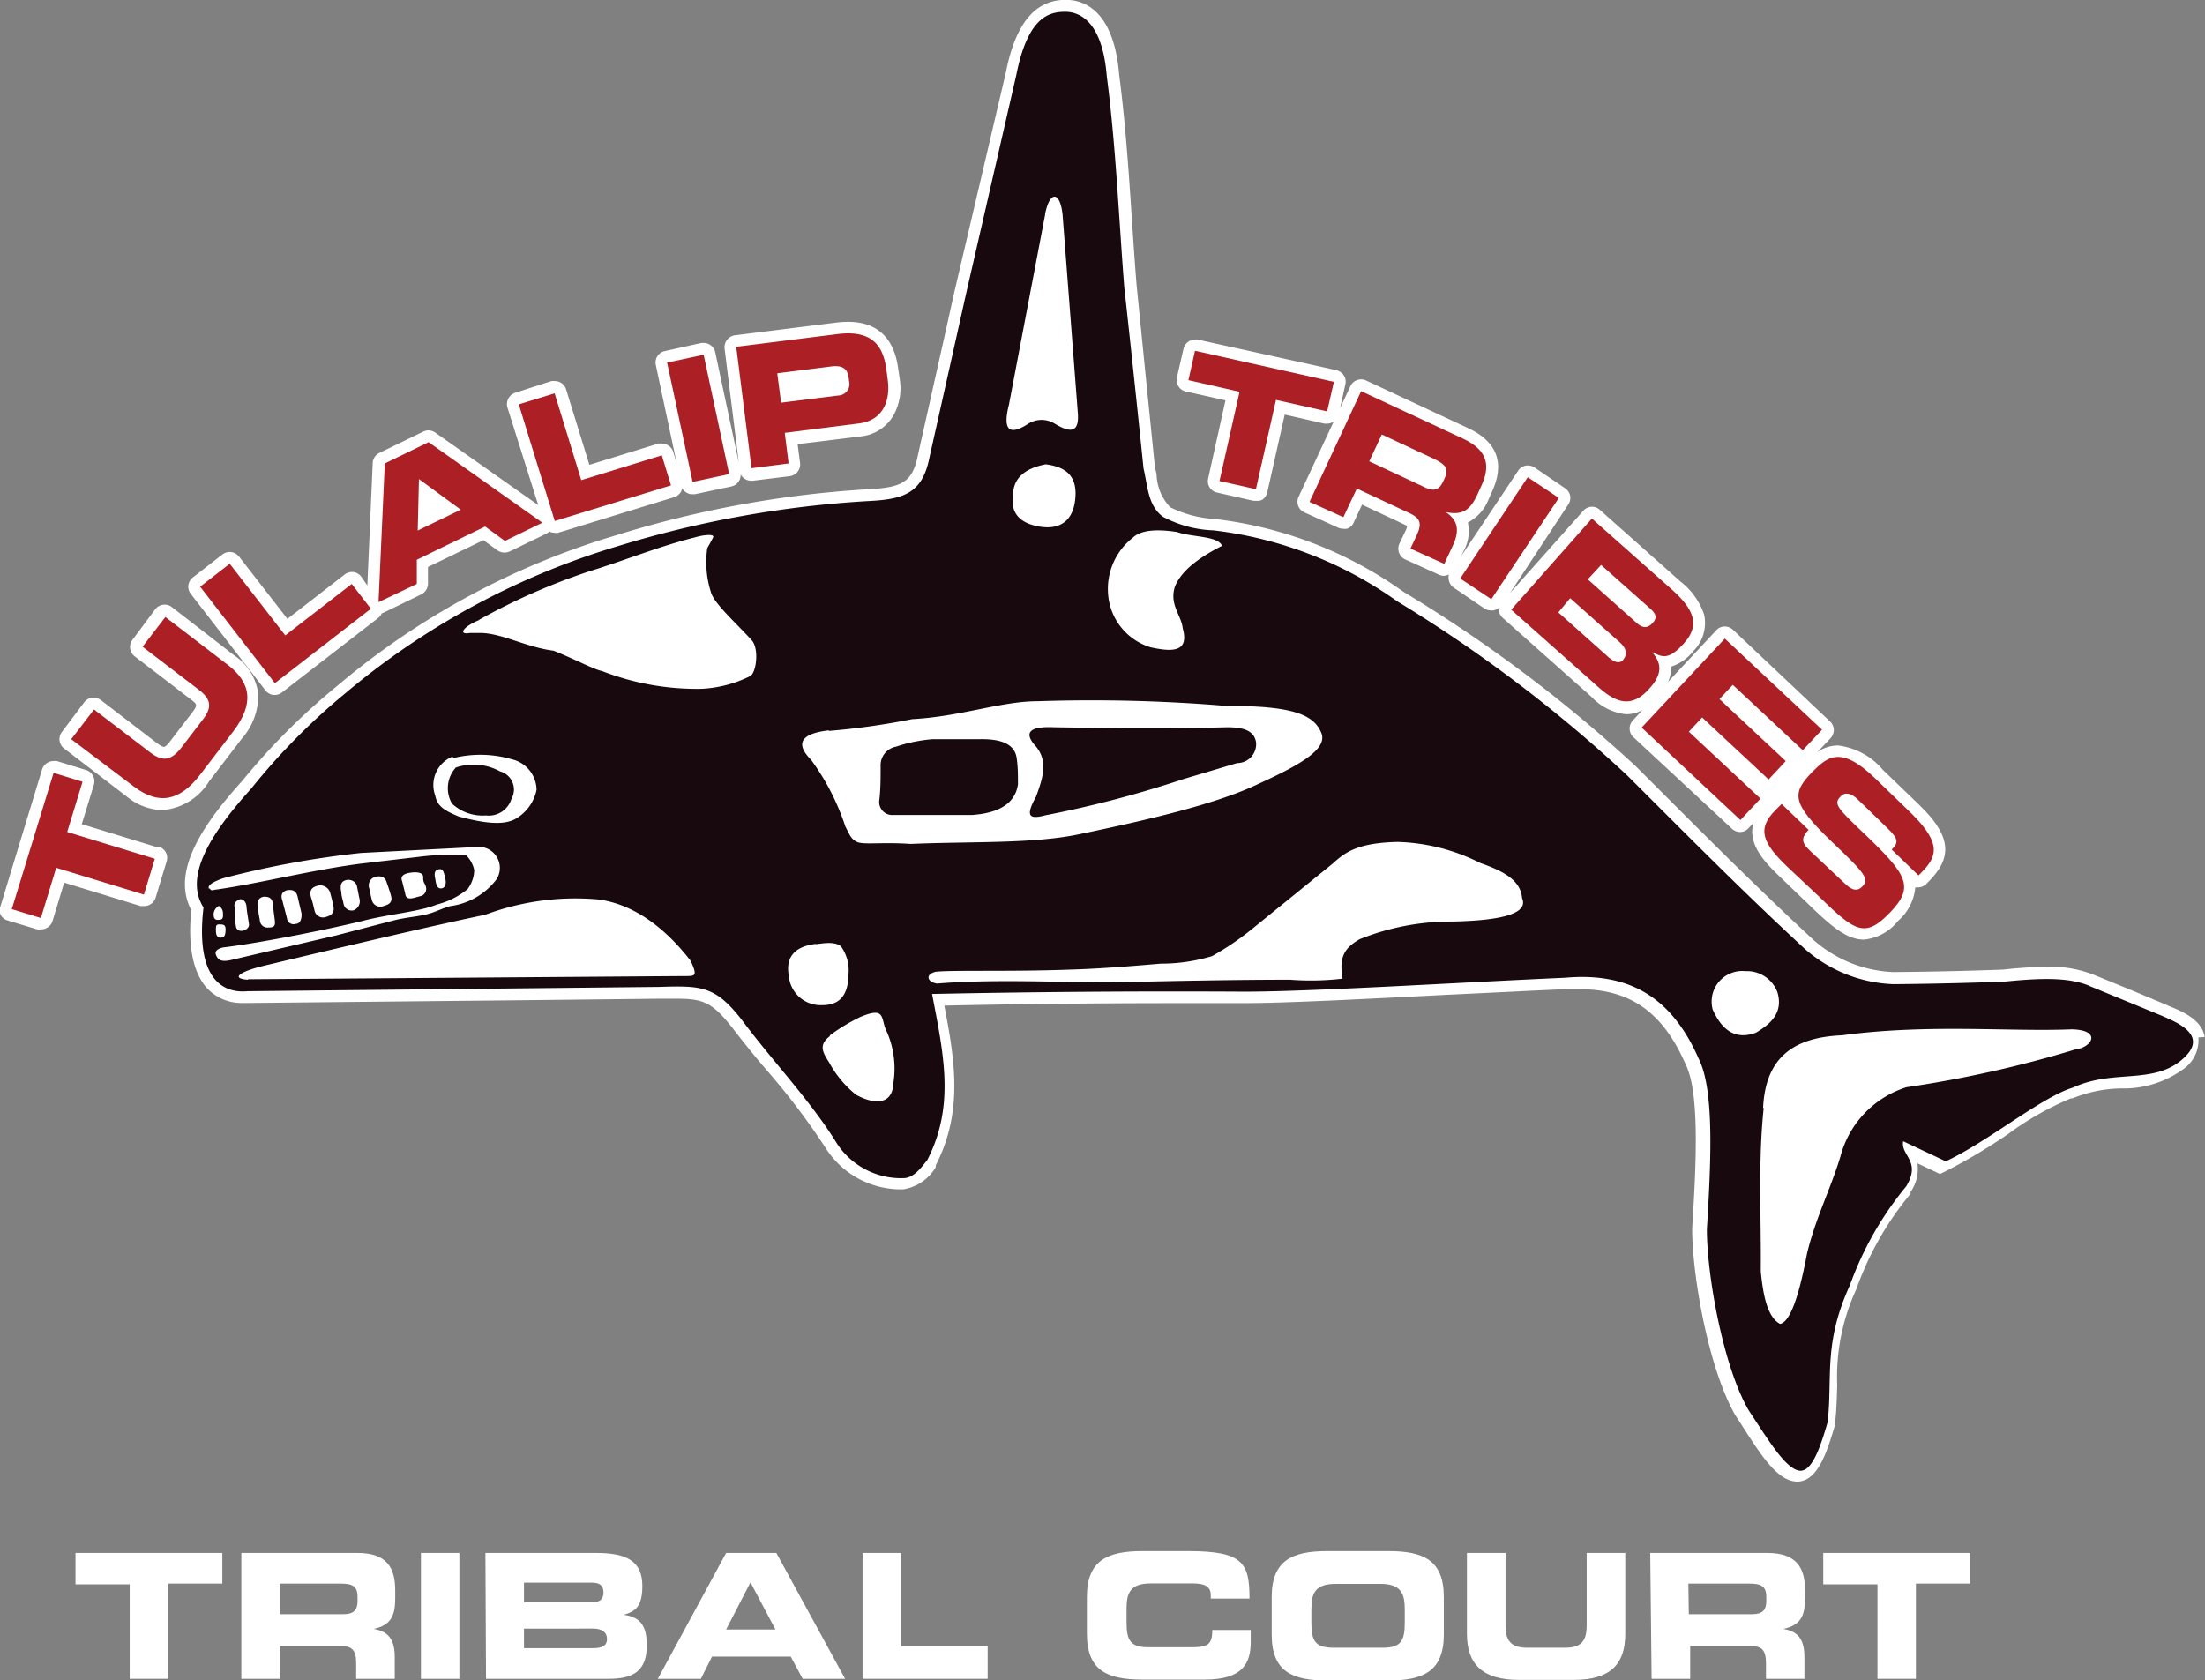 <svg id="Layer_1" data-name="Layer 1" xmlns="http://www.w3.org/2000/svg" viewBox="0 0 144 109.73"><rect x="0" y="0" width="144" height="109.73" fill="#808080" stroke="none"/><defs><style>.cls-1,.cls-2{fill:#fff;}.cls-2,.cls-3{fill-rule:evenodd;}.cls-3{fill:#17090e;}.cls-4{fill:#ac1f25;}</style></defs><title>TTT Tribal Court Logo white text</title><path class="cls-1" d="M11.92,57.71l-5-1.53.78-2.54a.77.77,0,0,0-.51-1l-1.89-.58a.91.91,0,0,0-.23,0,.74.74,0,0,0-.36.09.77.77,0,0,0-.38.45L1.62,61.51a.81.81,0,0,0,0,.59.77.77,0,0,0,.46.37L4,63.05a.62.62,0,0,0,.23,0A.78.78,0,0,0,5,62.54L5.77,60l5,1.53.23,0a.74.74,0,0,0,.36-.09.77.77,0,0,0,.38-.45l.71-2.34a.76.76,0,0,0-.51-1" transform="translate(-1.58 -2.35)"/><path class="cls-1" d="M16.87,45.15,12.8,42a.76.76,0,0,0-.47-.16.79.79,0,0,0-.61.3l-1.49,2a.77.77,0,0,0,.15,1.08L14,48c.45.34.51.39.15.86l-1.47,1.92c-.21.28-.34.35-.38.35s-.16,0-.49-.26l-3.65-2.8a.8.8,0,0,0-.47-.15h-.1a.77.77,0,0,0-.51.3L5.62,50.16a.77.77,0,0,0,.15,1.08l4.07,3.12a3.81,3.81,0,0,0,2.32.9,3.91,3.91,0,0,0,3.07-1.87l2.13-2.78a4.32,4.32,0,0,0,1.09-2.94,3.59,3.59,0,0,0-1.58-2.52" transform="translate(-1.58 -2.35)"/><path class="cls-1" d="M60.24,26.44c-.26-2-1.36-3.07-3.27-3.07a7.45,7.45,0,0,0-.79.05l-6.61.83a.79.79,0,0,0-.67.87l.93,7.45-1.54-7.21a.74.74,0,0,0-.33-.48.72.72,0,0,0-.42-.13l-.16,0L45,25.28a.76.76,0,0,0-.59.91l1.37,6.45-.23-.77a.79.79,0,0,0-.74-.55.93.93,0,0,0-.23,0l-4.51,1.39-1.52-4.93a.76.76,0,0,0-.73-.54.85.85,0,0,0-.23,0L35.24,28a.78.78,0,0,0-.51,1l2,6.34L30,30.6a.79.79,0,0,0-.44-.14.81.81,0,0,0-.34.08l-2.86,1.39a.77.77,0,0,0-.44.66l-.35,8L25.16,40a.78.78,0,0,0-.51-.29h-.1a.75.75,0,0,0-.47.17l-3.73,2.89L17.19,38.7a.79.79,0,0,0-.61-.3.83.83,0,0,0-.47.16l-1.93,1.5a.82.82,0,0,0-.3.51.77.77,0,0,0,.16.57l4.88,6.31a.78.78,0,0,0,.51.29h.1a.73.73,0,0,0,.47-.17l6.28-4.86a.74.74,0,0,0,.23-.3l.13-.05,2.45-1.19a.79.79,0,0,0,.44-.68l0-1.11,3.62-1.75.92.67a.82.82,0,0,0,.45.14.8.8,0,0,0,.34-.07l2.45-1.19.16-.11a.72.72,0,0,0,.32.08.62.62,0,0,0,.23,0l7.59-2.33a.75.75,0,0,0,.45-.37.58.58,0,0,0,.07-.21.63.63,0,0,0,.25.26.7.7,0,0,0,.42.13l.16,0,2.39-.51a.77.77,0,0,0,.6-.79.75.75,0,0,0,.21.26.84.84,0,0,0,.48.16h.09l2.43-.3a.8.8,0,0,0,.51-.29.78.78,0,0,0,.16-.57l-.16-1.23,4.05-.5A2.79,2.79,0,0,0,60,29.35a3.7,3.7,0,0,0,.34-2.23Z" transform="translate(-1.58 -2.35)"/><path class="cls-1" d="M127,55l-2.45-2.36a4.54,4.54,0,0,0-2.94-1.6,2.35,2.35,0,0,0-1.34.43l.86-.91a.81.81,0,0,0,.21-.56.78.78,0,0,0-.25-.53l-6.35-6a.78.78,0,0,0-.53-.2h0a.73.73,0,0,0-.54.24l-3.16,3.38a2.06,2.06,0,0,0,.2-1,3,3,0,0,0,1.44-1,2.59,2.59,0,0,0,.72-2.4,4.61,4.61,0,0,0-1.56-2.17l-5.25-4.67a.75.75,0,0,0-1.08.06l-4.79,5.38L104,35.3a.77.77,0,0,0,.12-.57.78.78,0,0,0-.33-.49l-2-1.36a.83.83,0,0,0-.43-.13.76.76,0,0,0-.64.35L97,38.68l.17-.35a2.64,2.64,0,0,0,.27-1.85A2.89,2.89,0,0,0,98.78,35L99,34.5c.88-1.88.37-3.29-1.53-4.18L90.79,27.2a.71.71,0,0,0-.32-.07.77.77,0,0,0-.7.44L89.1,29l.34-1.55a.74.74,0,0,0-.1-.58.8.8,0,0,0-.48-.34l-9.07-2a.47.47,0,0,0-.17,0,.78.78,0,0,0-.41.12.8.8,0,0,0-.34.48L78.44,27a.77.77,0,0,0,.58.92l2.59.58L80.48,33.6a.76.76,0,0,0,.58.92l2.38.54.17,0A.78.78,0,0,0,84,35a.82.82,0,0,0,.34-.49l1.14-5.08,2.59.59h.17a.74.74,0,0,0,.44-.14l-2.3,4.93a.76.76,0,0,0,.37,1l2.21,1a.71.71,0,0,0,.32.07.65.65,0,0,0,.27,0,.72.72,0,0,0,.43-.39l.55-1.18,2.77,1.3.18.1a1.46,1.46,0,0,1-.11.31l-.41.86a.78.78,0,0,0,.37,1l2.21,1a.8.8,0,0,0,.33.08.82.82,0,0,0,.33-.09.83.83,0,0,0,0,.38.77.77,0,0,0,.33.49l2,1.36a.82.82,0,0,0,.43.12h.15a.82.82,0,0,0,.36-.18.76.76,0,0,0,.25.67l5.8,5.16A3.59,3.59,0,0,0,107.78,49a2.26,2.26,0,0,0,1.06-.27l-.61.66a.77.77,0,0,0,0,1.09l6.46,6a.78.78,0,0,0,.53.21h0a.73.73,0,0,0,.54-.24l.33-.35c-.37,1.32.61,2.44,1.63,3.42l2.13,2.05c1.48,1.43,2.42,2.15,3.46,2.15a3.23,3.23,0,0,0,2.22-1.22,3.28,3.28,0,0,0,1.13-2.19l.17,0a.76.76,0,0,0,.56-.24l.18-.18c1.3-1.35,1.69-2.71-.61-4.92" transform="translate(-1.58 -2.35)"/><path class="cls-1" d="M145.56,70.08c-.18-1.12-1.44-1.66-2.28-2l-.22-.1h0L140.72,67l-2.3-.94a7.53,7.53,0,0,0-3.2-.56,28.08,28.08,0,0,0-2.84.18c-2.46.09-4.8.14-7.16.16A8.37,8.37,0,0,1,120,63.73c-3.47-3.21-6.79-6.53-10-9.74l-1.58-1.58h0A93.42,93.42,0,0,0,93.23,41a26.48,26.48,0,0,0-12.3-4.75A7.54,7.54,0,0,1,78,35.48a3.27,3.27,0,0,1-.89-2.16L77,32.83,76.41,27,75.81,21c-.11-1.33-.2-2.69-.29-4-.21-3.22-.43-6.54-.85-9.76-.35-4.26-2.34-4.9-3.49-4.9h0c-2,0-3.28,1.53-3.91,4.74L63.91,21.4l-.78,3.51L61.52,32.1c-.36,1.79-1.07,2.1-3.34,2.21h0a69.26,69.26,0,0,0-16.36,3,50.38,50.38,0,0,0-18.27,9.88,43.52,43.52,0,0,0-6.14,6.15c-2.31,2.56-4.74,5.81-3.34,8.45-.23,2.35.11,4.05,1,5.07a3.09,3.09,0,0,0,2.36,1h.34l17.76-.18,9.07-.1h0l1.19,0c1.67,0,2.3.23,3.57,1.84.77,1,1.62,2.06,2.44,3a46.22,46.22,0,0,1,3.68,4.88,5.81,5.81,0,0,0,5,2.73h.08a3,3,0,0,0,2.13-1.45l0,0,0-.06,0-.06c1.81-3.51,1.24-6.88.56-10.43,5.16-.11,10.2-.16,15-.16l4.43,0c3,0,8.36-.29,13.5-.55,2.57-.12,5.23-.26,7.57-.36h0c.36,0,.7,0,1,0,3.29,0,5.42,1.5,6.9,4.88v0c.92,1.81.72,6.29.44,10.73v.06c0,3,1.06,9.15,2.85,12.21v0c.17.25.33.5.49.75,1.28,2,2.28,3.49,3.5,3.53h0c1.31,0,1.93-1.77,2.5-3.75l0-.06v-.07c.09-.88.11-1.68.13-2.45a13.69,13.69,0,0,1,1.25-6.24v0h0a20.34,20.34,0,0,1,3.54-6.23l0-.06,0-.06a2.61,2.61,0,0,0,.45-1.87l1.14.54.33.16.33-.16a36.11,36.11,0,0,0,4.13-2.46,19.72,19.72,0,0,1,4.09-2.32l.05,0,.05,0a8.77,8.77,0,0,1,3.18-.65,6.64,6.64,0,0,0,4.05-1.25h0a2.31,2.31,0,0,0,1-2.08" transform="translate(-1.58 -2.35)"/><path class="cls-2" d="M119.18,98.06c-.64,0-1.73-1.69-2.61-3-.16-.25-.33-.5-.49-.76-1.62-2.77-2.66-8.65-2.69-11.64.3-4.76.49-9.23-.56-11.28-1.65-3.77-4.17-5.54-7.91-5.54-.37,0-.75,0-1.14,0-2.32.1-5,.23-7.56.36-5.13.25-10.43.51-13.43.54H78.35c-5.08,0-10.44.06-15.93.17H62l.18.95c.7,3.63,1.3,6.76-.37,10v0c-.35.45-.78,1-1.26,1h-.08a4.69,4.69,0,0,1-4-2.19,48.61,48.61,0,0,0-3.77-5c-.82-1-1.66-2-2.41-3-1.53-1.94-2.49-2.29-4.46-2.29l-1.23,0-26.85.28h-.3a2,2,0,0,1-1.53-.64c-.71-.8-1-2.34-.71-4.46l0-.12-.07-.1c-1-1.58,0-3.92,3.1-7.37a43.35,43.35,0,0,1,6-6,49.44,49.44,0,0,1,17.89-9.67,68.46,68.46,0,0,1,16.12-2.95c2.21-.11,3.82-.4,4.36-3.08L65,21.65,68.32,7.33c.76-3.84,2.22-3.86,2.84-3.86,1.35,0,2.2,1.38,2.4,3.89.42,3.2.64,6.52.85,9.73.09,1.34.18,2.68.29,4L75.91,33c0,.21.07.38.1.55a4.18,4.18,0,0,0,1.31,2.85,7.62,7.62,0,0,0,3.45,1,25.37,25.37,0,0,1,11.82,4.57,91.19,91.19,0,0,1,15,11.32l1.57,1.57c3.22,3.22,6.56,6.56,10.06,9.79a9.54,9.54,0,0,0,6,2.39c2.38,0,4.74-.07,7.22-.16a27.67,27.67,0,0,1,2.78-.17,6.66,6.66,0,0,1,2.74.45L142.62,69l.23.1c.57.25,1.53.65,1.61,1.17.06.36-.32.78-.65,1.06a5.56,5.56,0,0,1-3.41,1,9.49,9.49,0,0,0-3.55.74,20.5,20.5,0,0,0-4.35,2.45,38.2,38.2,0,0,1-3.85,2.32l-3-1.44-.08.44a1.53,1.53,0,0,0,.29,1.14,1.33,1.33,0,0,1,0,1.66,21.69,21.69,0,0,0-3.72,6.53,14.72,14.72,0,0,0-1.35,6.66c0,.75,0,1.51-.12,2.33s-.84,2.92-1.42,2.92Z" transform="translate(-1.58 -2.35)"/><path class="cls-3" d="M18,53.84c-2.87,3.17-4.36,5.85-3.13,7.78-.58,5,1.54,5.6,2.87,5.47l26.86-.28c2.79-.09,3.68-.07,5.4,2.12,2,2.69,4.48,5.28,6.17,8a5,5,0,0,0,4.41,2.37c.66,0,1.16-.68,1.56-1.19,1.83-3.56,1.05-6.95.31-10.84q10.14-.21,20.36-.15c4.52,0,14-.6,21-.91,4.3-.38,7,1.4,8.71,5.3,1,2,.82,6.46.53,11.13,0,3,1.07,9,2.74,11.84,1.22,1.83,2.43,3.9,3.37,3.93.77,0,1.3-1.53,1.78-3.19.32-3-.29-5.11,1.45-8.93a21.73,21.73,0,0,1,3.68-6.46c1-1.66-.38-2-.2-2.94l2.78,1.31c2.78-1.3,6.24-4.19,8.32-4.82,2.59-1.2,5.15-.19,7.07-1.79s-.31-2.47-1.29-2.9l-4.64-1.91c-1.39-.65-3.49-.53-5.68-.31-2.34.08-4.74.14-7.2.16a9.28,9.28,0,0,1-5.78-2.3c-4.06-3.75-7.83-7.57-11.63-11.36a92.47,92.47,0,0,0-15-11.35,25.84,25.84,0,0,0-12-4.63,7.55,7.55,0,0,1-3.28-.88c-1-.72-1-2-1.28-3.16Q75.65,27,75,21.09c-.36-4.59-.55-9.25-1.14-13.76-.28-3.46-1.67-4.22-2.75-4.21s-2.42.4-3.16,4.13L64.66,21.58q-1.19,5.34-2.39,10.69c-.47,2.36-1.76,2.7-4.05,2.81A69.41,69.41,0,0,0,42,38a49.71,49.71,0,0,0-18,9.74A42.26,42.26,0,0,0,18,53.84m14.89-11c-1.08.44-1.43,1-.61.85.17,0,.36,0,.64,0,1.42,0,3,.93,4.81,1.16,1.3.51,2.64,1.23,3.17,1.33a17.07,17.07,0,0,0,6.48,1.16,8,8,0,0,0,3.17-.82c.42-.18.61-1.75.15-2.32C49.79,43.17,48.17,41.75,48,41a6.41,6.41,0,0,1-.23-2.85c.13-.23.26-.46.38-.7s-.62-.17-1.19,0c-2.42.61-4.59,1.51-6.88,2.21a41.73,41.73,0,0,0-7.21,3.17M15.24,60.42c-.16-.24.25-.47.92-.71a61.26,61.26,0,0,1,9-1.65l7.75-.4A1.38,1.38,0,0,1,34,59.79a4.53,4.53,0,0,1-3,1.74c-.55.14-1,.41-1.6.55s-1.34.2-2,.36l-3.84,1L16.89,65c-.54.14-1,.21-1.17-.21-.16-.27,0-.46.44-.56,1.89-.22,6.09-1,9.1-1.73,1.66-.44,3.67-.59,4.85-1.07a5.28,5.28,0,0,0,2-1,2.14,2.14,0,0,0,.44-1.25,1.91,1.91,0,0,0-.56-1,18.75,18.75,0,0,0-3.11.14l-3.75.44c-3.18.41-6.5,1.27-9.41,1.69-.18,0-.38.15-.44-.1m15.87-8.59A2,2,0,0,0,30,54.3c.13.71.62,1,1.54,1.38,1.51.4,2.89.63,3.73.14a2.84,2.84,0,0,0,1.35-1.88,2.08,2.08,0,0,0-1.62-2,7.36,7.36,0,0,0-3.84-.07m.19.61a2,2,0,0,0-.25,2.36,2.94,2.94,0,0,0,2.21.77,1.55,1.55,0,0,0,1.67-1.08,1.23,1.23,0,0,0-.75-1.8,3.59,3.59,0,0,0-2.88-.25M17.78,66.31l28.48-.21c.7,0,.91.05.42-1-1.2-1.55-3.24-3.62-6-4a16.82,16.82,0,0,0-7.42,1c-3.69.76-10.64,2.42-14.33,3.3-1.63.38-2.36.85-1.17.94m-1.89-4.82a.65.65,0,0,0-.34.54c0,.33.14.38.31.37s.34,0,.3-.41a.54.54,0,0,0-.27-.5M16,62.73c.25,0,.33.1.31.42s-.09.43-.32.44-.31-.17-.31-.48,0-.41.32-.38m.9-1.14c-.05-.21.05-.37.29-.48s.47.14.49.46.11.76.16,1.15-.76.66-.85.14-.07-.85-.09-1.27m1.88-.67c-.3.07-.47.3-.34.74,0,.27.07.54.11.81a.5.5,0,0,0,.56.46c.42,0,.46-.14.41-.53l-.12-.92c0-.44-.22-.58-.62-.56m1.52-.42c-.32.11-.4.33-.28.67l.3,1.15a.43.43,0,0,0,.57.37c.27,0,.41-.28.38-.69L21,60.85c-.1-.32-.33-.42-.7-.35m1.93-.27c-.4.13-.44.42-.32.79s.15.56.22.84a.56.56,0,0,0,.73.38c.42-.11.57-.32.49-.72s-.14-.6-.22-.9a.68.68,0,0,0-.9-.39m1.93-.39c-.33.09-.38.37-.29.78,0,.24.09.48.14.72a.54.54,0,0,0,.65.47.63.63,0,0,0,.4-.74c-.06-.28-.11-.56-.17-.84s-.39-.49-.73-.39M26,59.65a.59.59,0,0,0-.3.74c.05.25.1.49.16.73a.57.57,0,0,0,.79.4c.34-.09.58-.25.47-.65s-.2-.63-.31-.95-.42-.4-.81-.27m1.84.25c-.12-.3.06-.48.54-.55s.86,0,.84.32.11.37.16.56a.49.49,0,0,1-.27.63l-.52.14c-.35.08-.52,0-.55-.3l-.2-.8m2.35-.76q-.32.07-.18.63c.06.51.2.64.42.6s.32-.28.22-.69-.14-.63-.46-.54M54.87,64c-1.32.15-2,.8-1.78,2.06A2.09,2.09,0,0,0,55.27,68c.95,0,1.7-.43,1.72-2a2.71,2.71,0,0,0-.48-1.83c-.38-.35-1.18-.21-1.64-.15m.91,6c-.72.56-.52,1-.06,1.71a7,7,0,0,0,1.76,2.12c1,.56,2.4.83,2.45-.81a6,6,0,0,0-.42-3.27c-.46-.84,0-1.73-1.74-1a12,12,0,0,0-2,1.21m40.61-7.44a16,16,0,0,0-6,1.15c-1,.57-1.37,1.17-1.12,2.58a17.79,17.79,0,0,1-3.43.07c-3.9,0-7.81.09-11.78.17-3.44,0-7.67-.22-11.27.08-.64-.09-.81-.59-.1-.77,1.1-.12,4.89,0,8.75-.14,2.09-.06,4.19-.24,5.94-.39a11.55,11.55,0,0,0,3.36-.49,18.29,18.29,0,0,0,2.6-1.76l5.3-4.3c.8-.73,1.62-1.34,4.22-1.4a12.69,12.69,0,0,1,5.41,1.38c1.4.49,2.63,1.08,2.72,2.29.4.92-1,1.46-4.56,1.53M55.72,50.05c-2.07.24-2.09,1-1.17,1.93a15.53,15.53,0,0,1,2.24,4.36c.25.45.33.8.76,1s1.65,0,3.49.13c4-.17,8,0,11-.63,4.58-.95,8.79-1.95,11.44-3.16s4.86-2.32,4.39-3.46-1.73-1.78-6.17-1.76a105.75,105.75,0,0,0-12.36-.31c-2.39,0-5,1-8.19,1.17a46.91,46.91,0,0,1-5.46.77m3.4,2.37c0,.7,0,1.41-.08,2.12a.85.85,0,0,0,.9,1l5.15,0c1.82-.13,2.82-.79,3-2,0-.56,0-1.12-.08-1.68-.12-1-1.1-1.3-2.45-1.27H62.49a10,10,0,0,0-2.4.49,1.23,1.23,0,0,0-1,1.27m11.34-2.54c-1.56-.07-2,.31-1.29,1.15.94,1,.54,2.19.1,3.38-.68,1.23-.51,1.52.61,1.22a72.29,72.29,0,0,0,9-2.36l3.52-1.05a1.24,1.24,0,0,0,1.24-1.34c-.11-.79-.85-1-1.87-1-3.77.09-7.55.06-11.32,0M81.39,38c-1.84.93-2.72,1.79-3.08,2.66-.38,1.18.42,1.87.51,2.73.44,1.58-.71,1.54-2.09,1.24a3.93,3.93,0,0,1-2.79-3.56,4.24,4.24,0,0,1,1.62-3.6c.52-.5,1.54-.58,2.89-.37,1,.35,2.66.24,2.94.9M69.9,32.67c-1.43.27-2.15.94-2.16,2-.18,1.15.39,1.84,1.7,2.07s2.35-.31,2.38-2.16c0-1.26-.77-1.75-1.92-1.9m-.07-16.3q-1.18,6.19-2.36,12.4-.63,2.48,1.27,1.24a1.64,1.64,0,0,1,1.72,0c1.07.65,1.6.56,1.51-.68q-.5-6.51-1-13c-.18-1.55-.85-1.5-1.14,0m45.74,49.44a2,2,0,0,0-2.14,2.51c.61,1.36,1.5,2,2.82,1.51,1-.59,1.79-1.33,1.41-2.63a2.12,2.12,0,0,0-2.09-1.39m1.19,8.94c-.37,3.47-.16,7-.19,10.67.16,1.64.45,3,1.26,3.43q.93-.18,1.75-4.55c.53-2.28,1.55-4.26,2.19-6.38a6.46,6.46,0,0,1,4.32-4.53,75.32,75.32,0,0,0,11-2.46c1.13-.13,1.77-1.28-.22-1.32-4,.17-9.38-.37-15,.39-3.32.14-5,1.58-5.15,4.75" transform="translate(-1.58 -2.35)"/><polygon class="cls-4" points="0.77 59.38 3.5 50.48 5.39 51.06 4.39 54.34 10.11 56.09 9.4 58.43 3.67 56.68 2.67 59.96 0.77 59.38"/><path class="cls-4" d="M6.23,50.63l1.49-1.94,3.65,2.79c.81.62,1.34.57,2-.23l1.47-1.92c.61-.8.52-1.33-.29-1.94l-3.66-2.8,1.49-1.94,4.07,3.12c1.58,1.2,1.71,2.59.35,4.37l-2.13,2.78c-1.36,1.79-2.74,2-4.31.83Z" transform="translate(-1.58 -2.35)"/><polygon class="cls-4" points="13.07 38.32 15 36.82 18.63 41.5 22.97 38.14 24.22 39.76 17.95 44.62 13.07 38.32"/><path class="cls-4" d="M26.71,32.62l2.86-1.39L37,36.49l-2.45,1.19-1.29-.94-4.46,2.17,0,1.58L26.3,41.68ZM28.86,37l2.81-1.36-2.73-2Z" transform="translate(-1.58 -2.35)"/><polygon class="cls-4" points="33.88 26.41 36.22 25.69 37.96 31.36 43.22 29.74 43.82 31.7 36.23 34.03 33.88 26.41"/><rect class="cls-4" x="45.96" y="25.69" width="2.44" height="7.97" transform="translate(-6.75 8.17) rotate(-12.07)"/><path class="cls-4" d="M49.66,25l6.61-.83c2.31-.29,3,.8,3.2,2.35l.09.68c.15,1.18-.2,2.6-1.91,2.81l-4.82.61.25,2-2.42.31Zm2.93,3.65,3.76-.47a.75.75,0,0,0,.68-.94L57,27c-.07-.53-.37-.81-1.1-.72l-3.56.45Z" transform="translate(-1.58 -2.35)"/><polygon class="cls-4" points="78.04 22.91 87.11 24.94 86.67 26.87 83.33 26.12 82.02 31.95 79.64 31.42 80.95 25.59 77.61 24.83 78.04 22.91"/><path class="cls-4" d="M90.47,27.9,97.13,31c1.7.8,1.77,1.86,1.16,3.15l-.21.46c-.45,1-.94,1.43-2.07,1.19v0c.61.43,1,1,.46,2.16l-.57,1.22-2.21-1,.41-.87c.35-.75.25-1.1-.44-1.43l-3.47-1.62-.88,1.87-2.21-1ZM91,32.48l3.65,1.71c.6.28.93.14,1.17-.38l.11-.24c.3-.63,0-.9-.66-1.23l-3.45-1.61Z" transform="translate(-1.58 -2.35)"/><rect class="cls-4" x="96.19" y="36.29" width="7.95" height="2.44" transform="translate(11.81 97.69) rotate(-56.31)"/><path class="cls-4" d="M105.54,36.22l5.25,4.66c1.45,1.3,1.81,2.32.77,3.48s-1.45.89-2.09.58l0,0c.7.81.62,1.5-.18,2.39-1.16,1.31-2.17.89-3.21,0l-5.81-5.16Zm-2.19,6.13,3.26,2.91c.4.35.74.49,1,.15s.17-.73-.22-1.08l-3.27-2.91Zm1.92-2.16,3.22,2.87c.34.3.65.36,1,0s.22-.64-.12-.94l-3.23-2.87Z" transform="translate(-1.58 -2.35)"/><polygon class="cls-4" points="112.64 41.71 118.99 47.66 117.73 49 113.16 44.73 112.29 45.66 116.62 49.71 115.5 50.91 111.16 46.86 110.29 47.79 114.97 52.16 113.66 53.56 107.21 47.52 112.64 41.71"/><path class="cls-4" d="M117.93,54.86l1.76,1.69c-.58.62-.38.9.12,1.39L122,60c.37.36.79.69,1.21.24s.31-.73-2-2.91c-2.64-2.54-2.64-3.15-1.28-4.56,1-1,1.86-1.74,4.08.39l2.45,2.37c2,2,1.56,2.82.59,3.82l-.18.18-1.75-1.69c.4-.42.52-.64-.29-1.41l-1.94-1.88c-.4-.38-.8-.5-1.1-.19-.48.49-.28.72,1.62,2.52,2.73,2.62,3.21,3.4,1.6,5.07s-2.25,1.29-4.59-1l-2.13-2c-1.6-1.54-2-2.46-.75-3.7Z" transform="translate(-1.58 -2.35)"/><path class="cls-1" d="M6.51,103.78H16.1v2H12.57V112H10.05v-6.17H6.51Z" transform="translate(-1.58 -2.35)"/><path class="cls-1" d="M17.34,103.78h7.59c1.94,0,2.46,1,2.46,2.44v.52c0,1.1-.25,1.75-1.4,2v0c.74.14,1.37.47,1.37,1.82V112H24.84v-1c0-.86-.25-1.14-1-1.14h-4V112H17.34Zm2.51,4H24c.68,0,.93-.27.93-.86v-.27c0-.73-.36-.87-1.15-.87H19.85Z" transform="translate(-1.58 -2.35)"/><path class="cls-1" d="M29.07,103.78h2.51V112H29.07Z" transform="translate(-1.58 -2.35)"/><path class="cls-1" d="M33.28,103.78h7.25c2,0,3,.55,3,2.16,0,1.4-.51,1.67-1.22,1.88v0c1.1.14,1.51.73,1.51,2,0,1.81-1.06,2.18-2.5,2.18h-8ZM35.8,107h4.45c.47,0,.74-.17.74-.64s-.27-.64-.74-.64H35.8Zm0,3h4.51c.55,0,.91-.13.91-.6s-.36-.68-.91-.68H35.8Z" transform="translate(-1.58 -2.35)"/><path class="cls-1" d="M49,103.78h3.28L56.77,112H54l-.78-1.45H48.08L47.35,112H44.54Zm0,5h3.22l-1.63-3.08Z" transform="translate(-1.58 -2.35)"/><path class="cls-1" d="M57.91,103.78h2.52v6.1h5.65V112H57.91Z" transform="translate(-1.58 -2.35)"/><path class="cls-1" d="M72.56,106.66c0-2.4,1.35-3,3.62-3h3c3.58,0,4,.77,4,3.1H80.65v-.23c0-.59-.44-.76-1.18-.76H76.72c-1.32,0-1.57.62-1.57,1.64v.89c0,1.19.25,1.64,1.44,1.64h2.68c1.14,0,1.48-.11,1.48-1.13h2.51v.77c0,1.38-.49,2.47-3,2.47H76.18c-2.27,0-3.62-.57-3.62-3Z" transform="translate(-1.58 -2.35)"/><path class="cls-1" d="M84.63,106.66c0-2.4,1.35-3,3.62-3h4c2.27,0,3.62.57,3.62,3v2.45c0,2.4-1.35,3-3.62,3h-4c-2.27,0-3.62-.57-3.62-3Zm2.59,1.67c0,1.19.25,1.64,1.44,1.64h3.22c1.19,0,1.44-.45,1.44-1.64v-.89c0-1-.25-1.64-1.58-1.64H88.79c-1.32,0-1.57.62-1.57,1.64Z" transform="translate(-1.58 -2.35)"/><path class="cls-1" d="M97.38,103.78H99.9v4.74c0,1,.37,1.45,1.4,1.45h2.5c1,0,1.4-.4,1.4-1.45v-4.74h2.52v5.29c0,2-1,3-3.37,3h-3.6c-2.31,0-3.37-1-3.37-3Z" transform="translate(-1.58 -2.35)"/><path class="cls-1" d="M109.35,103.78H117c1.93,0,2.46,1,2.46,2.44v.52c0,1.1-.25,1.75-1.41,2v0c.75.14,1.37.47,1.37,1.82V112h-2.51v-1c0-.86-.25-1.14-1-1.14h-3.95V112h-2.52Zm2.52,4H116c.68,0,.93-.27.93-.86v-.27c0-.73-.37-.87-1.16-.87h-3.93Z" transform="translate(-1.58 -2.35)"/><path class="cls-1" d="M120.65,103.78h9.59v2H126.7V112h-2.51v-6.17h-3.54Z" transform="translate(-1.58 -2.35)"/></svg>